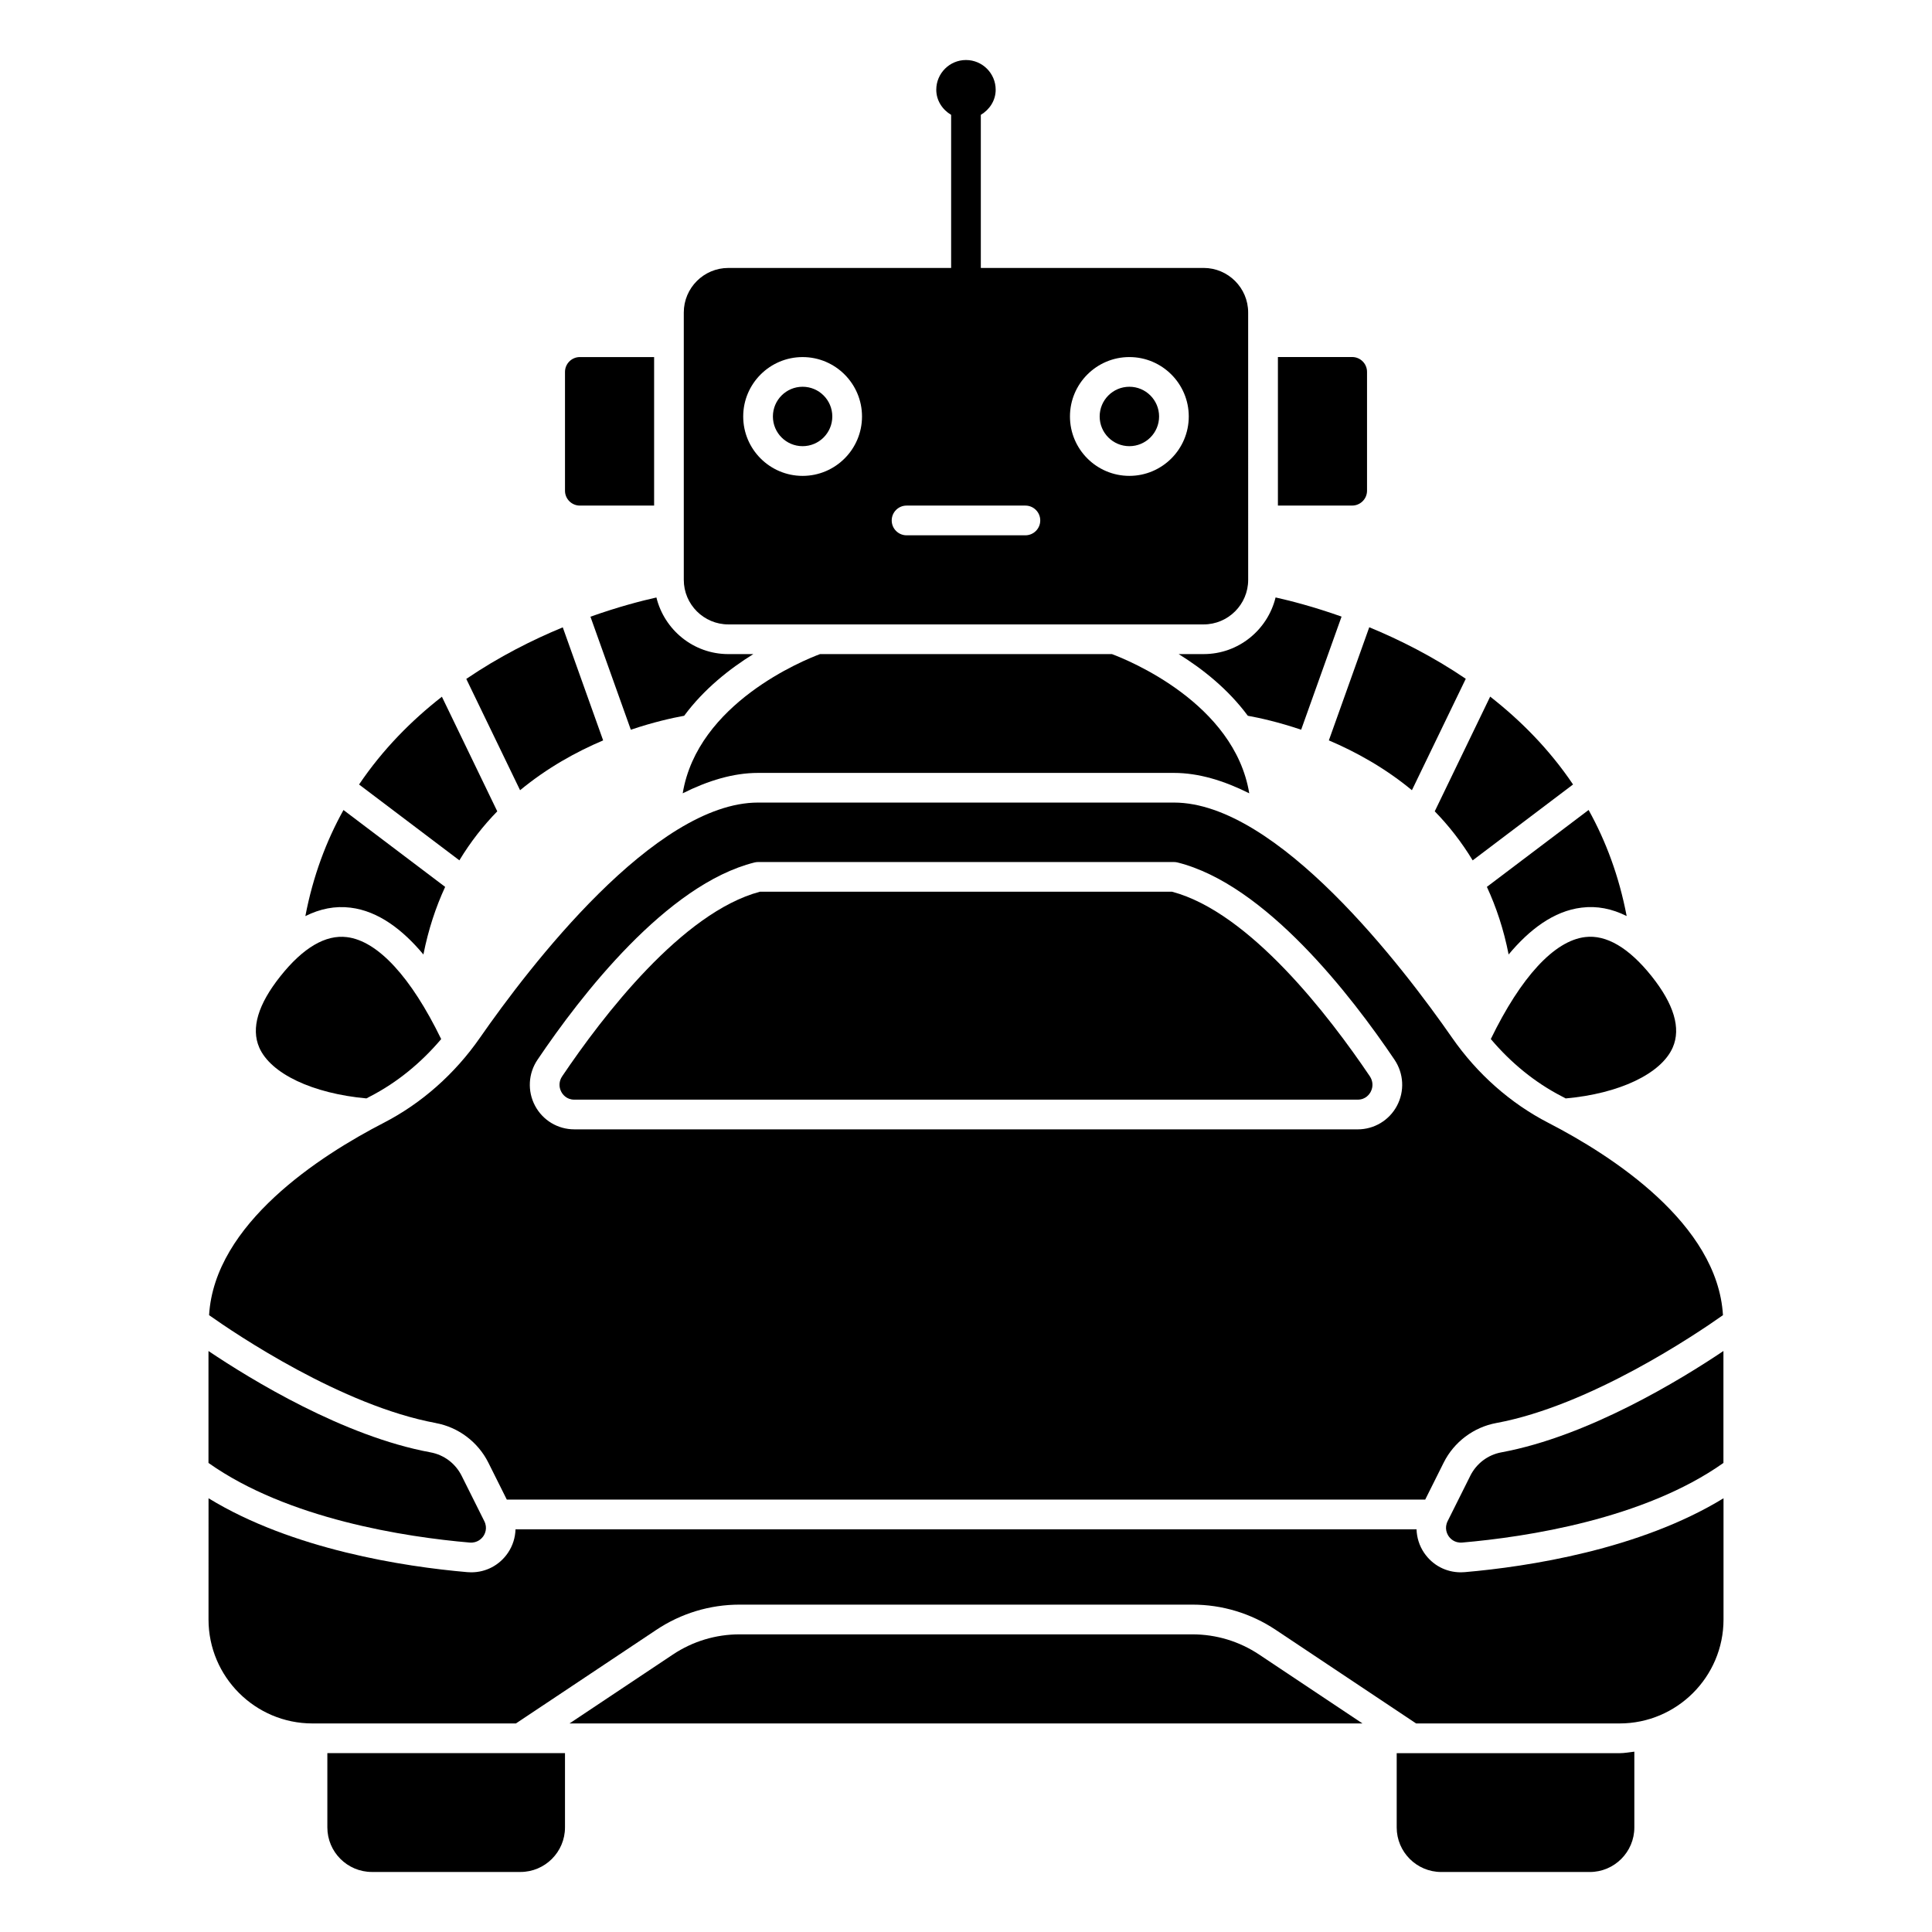 <?xml version="1.0" encoding="UTF-8"?>
<!-- Uploaded to: ICON Repo, www.iconrepo.com, Generator: ICON Repo Mixer Tools -->
<svg fill="#000000" width="800px" height="800px" version="1.1" viewBox="144 144 512 512" xmlns="http://www.w3.org/2000/svg">
 <g>
  <path d="m438.66 317.34h-77.336c-4.289 1.598-32.465 12.996-36.398 36.895 6.668-3.344 13.391-5.406 19.965-5.406h110.21c6.574 0 13.289 2.062 19.965 5.406-3.938-23.891-32.102-35.297-36.398-36.895z"/>
  <path d="m451.17 254.37c0 4.348-3.527 7.871-7.875 7.871-4.348 0-7.871-3.523-7.871-7.871 0-4.348 3.523-7.875 7.871-7.875 4.348 0 7.875 3.527 7.875 7.875"/>
  <path d="m462.98 317.34h-6.621c6.203 3.84 13.043 9.203 18.324 16.344 3.188 0.574 8.164 1.684 14.137 3.699l10.707-29.977c-7.519-2.668-13.723-4.242-17.484-5.078-2.109 8.598-9.824 15.012-19.059 15.012z"/>
  <path d="m496.16 340.21c7.094 3.016 14.793 7.242 22.012 13.203l14.273-29.527c-8.691-5.902-17.57-10.359-25.578-13.656l-10.707 29.984z"/>
  <path d="m317.96 302.34c-3.762 0.836-9.965 2.418-17.484 5.094l10.699 29.953c5.977-2.016 10.949-3.125 14.137-3.699 5.281-7.141 12.121-12.5 18.324-16.344h-6.621c-9.234 0-16.949-6.414-19.059-15.004z"/>
  <path d="m337.02 215.01c-6.512 0-11.809 5.297-11.809 11.809v70.848c0 6.512 5.297 11.809 11.809 11.809h125.95c6.512 0 11.809-5.297 11.809-11.809l-0.004-70.852c0-6.512-5.297-11.809-11.809-11.809h-59.039v-40.57c2.305-1.379 3.938-3.785 3.938-6.66 0-4.336-3.527-7.871-7.871-7.871s-7.871 3.535-7.871 7.871c0 2.875 1.629 5.289 3.938 6.66v40.574zm19.68 55.105c-8.684 0-15.742-7.062-15.742-15.742 0-8.684 7.062-15.742 15.742-15.742 8.684 0 15.742 7.062 15.742 15.742 0 8.684-7.062 15.742-15.742 15.742zm86.594-31.488c8.684 0 15.742 7.062 15.742 15.742 0 8.684-7.062 15.742-15.742 15.742-8.684 0-15.742-7.062-15.742-15.742 0-8.684 7.062-15.742 15.742-15.742zm-23.617 43.297c0 2.172-1.762 3.938-3.938 3.938h-31.488c-2.172 0-3.938-1.762-3.938-3.938 0-2.172 1.762-3.938 3.938-3.938h31.488c2.172 0 3.938 1.762 3.938 3.938z"/>
  <path d="m364.57 254.37c0 4.348-3.523 7.871-7.871 7.871s-7.871-3.523-7.871-7.871c0-4.348 3.523-7.875 7.871-7.875s7.871 3.527 7.871 7.875"/>
  <path d="m293.73 242.56v31.488c0 2.172 1.77 3.938 3.938 3.938h19.68v-39.359h-19.68c-2.164 0-3.938 1.762-3.938 3.938z"/>
  <path d="m502.34 238.62h-19.68v39.359h19.68c2.164 0 3.938-1.762 3.938-3.938v-31.488c0-2.172-1.77-3.938-3.938-3.938z"/>
  <path d="m533.63 535.13-5.984 11.973c-0.938 1.883-0.141 3.418 0.25 3.992 0.387 0.566 1.488 1.859 3.598 1.699 17.027-1.473 48.23-6.227 69.234-21.098v-29.668c-11.273 7.574-35.816 22.602-58.82 26.852-3.613 0.66-6.637 2.953-8.289 6.258z"/>
  <path d="m538.91 328.61-14.688 30.402c3.676 3.762 7.07 8.078 10.051 12.996l26.598-20.113c-6.281-9.328-13.91-16.988-21.965-23.285z"/>
  <path d="m539.08 419.36c5.328 6.305 11.707 11.531 18.82 15.191 0.332 0.172 0.691 0.371 1.023 0.543 14.105-1.25 25.332-6.512 28.379-13.523 2.211-5.086 0.316-11.438-5.629-18.895-6.031-7.543-12.02-11.035-17.602-10.344-8.195 0.984-17.02 10.613-24.992 27.023z"/>
  <path d="m296.2 435.42h207.59c2.133 0 3.125-1.449 3.457-2.078 0.699-1.316 0.613-2.852-0.219-4.102-10.777-15.973-31.844-43.461-52.426-48.926h-109.21c-20.586 5.473-41.652 32.953-52.418 48.926-0.844 1.25-0.93 2.785-0.227 4.102 0.332 0.629 1.332 2.078 3.457 2.078z"/>
  <path d="m199.26 573.18c0 15.191 12.359 27.551 27.551 27.551h53.914l37.219-24.812c6.559-4.367 14.176-6.676 22.051-6.676h120.02c7.871 0 15.492 2.305 22.051 6.676l37.219 24.812h53.914c15.191 0 27.551-12.359 27.551-27.551v-32.125c-22.223 13.602-51.891 18.137-68.559 19.578-0.355 0.031-0.707 0.047-1.062 0.047-3.922 0-7.496-1.883-9.723-5.164-1.289-1.906-1.938-4.055-2.008-6.234h-238.78c-0.07 2.18-0.715 4.328-2.008 6.234-2.227 3.281-5.809 5.164-9.723 5.164-0.355 0-0.707-0.016-1.062-0.047-16.664-1.441-46.336-5.977-68.559-19.578z"/>
  <path d="m514.14 608.61v19.68c0 6.512 5.297 11.809 11.809 11.809h39.359c6.512 0 11.809-5.297 11.809-11.809v-20.082c-1.309 0.148-2.59 0.402-3.938 0.402z"/>
  <path d="m460.01 577.12h-120.02c-6.312 0-12.422 1.852-17.68 5.352l-27.395 18.262h210.16l-27.395-18.262c-5.258-3.504-11.367-5.352-17.68-5.352z"/>
  <path d="m242.56 640.09h39.359c6.512 0 11.809-5.297 11.809-11.809v-19.68h-62.977v19.68c0 6.512 5.297 11.809 11.809 11.809z"/>
  <path d="m275.78 359.01-14.672-30.371c-8.055 6.289-15.672 13.949-21.953 23.262l26.582 20.098c2.977-4.922 6.375-9.227 10.051-12.996z"/>
  <path d="m267.57 323.92 14.258 29.496c7.219-5.961 14.918-10.195 22.012-13.203l-10.699-29.961c-8.004 3.305-16.879 7.762-25.566 13.664z"/>
  <path d="m224.92 386.78c3.914-1.961 7.902-2.746 11.957-2.242 7.391 0.891 13.863 5.863 19.332 12.414 1.309-6.637 3.289-12.57 5.762-17.918l-26.945-20.371c-4.559 8.195-8.078 17.531-10.102 28.117z"/>
  <path d="m259.51 521.13c5.977 1.102 11.172 5.023 13.902 10.477l4.894 9.801h243.39l4.894-9.801c2.731-5.465 7.926-9.375 13.902-10.484 24.93-4.606 53.012-23.57 60.109-28.59-1.434-24.23-29.41-42.273-46.312-50.988-10.004-5.156-18.812-12.949-25.465-22.523-13.035-18.742-46.312-62.332-73.715-62.332h-110.21c-27.402 0-60.676 43.586-73.715 62.332-6.66 9.582-15.469 17.367-25.465 22.523-16.902 8.707-44.879 26.758-46.312 50.988 7.102 5.023 35.18 23.984 60.109 28.59zm26.938-96.289c11.477-17.027 34.219-46.453 57.496-52.277 0.309-0.078 0.629-0.117 0.953-0.117h110.21c0.324 0 0.645 0.039 0.953 0.117 23.277 5.816 46.02 35.25 57.504 52.277 2.457 3.652 2.707 8.328 0.645 12.203-2.047 3.856-6.039 6.25-10.406 6.25l-207.6-0.004c-4.375 0-8.359-2.394-10.406-6.25-2.062-3.883-1.812-8.551 0.652-12.203z"/>
  <path d="m199.26 531.7c21.004 14.871 52.207 19.633 69.234 21.098 2.078 0.156 3.211-1.133 3.598-1.699 0.395-0.574 1.188-2.109 0.25-3.984l-5.984-11.98c-1.652-3.305-4.676-5.59-8.289-6.25-23.004-4.242-47.547-19.277-58.82-26.852v29.668z"/>
  <path d="m212.69 421.58c3.031 6.965 14.137 12.203 28.418 13.508 0.324-0.172 0.668-0.363 0.992-0.527 7.109-3.66 13.492-8.895 18.82-15.191-7.973-16.414-16.801-26.031-24.992-27.023-5.637-0.699-11.586 2.785-17.602 10.344-5.945 7.453-7.84 13.809-5.629 18.895z"/>
  <path d="m538.04 379.03c2.473 5.344 4.465 11.281 5.762 17.918 5.465-6.559 11.934-11.523 19.332-12.414 4.055-0.512 8.039 0.27 11.949 2.227-2.023-10.598-5.535-19.926-10.086-28.109l-26.961 20.379z"/>
 </g>
</svg>